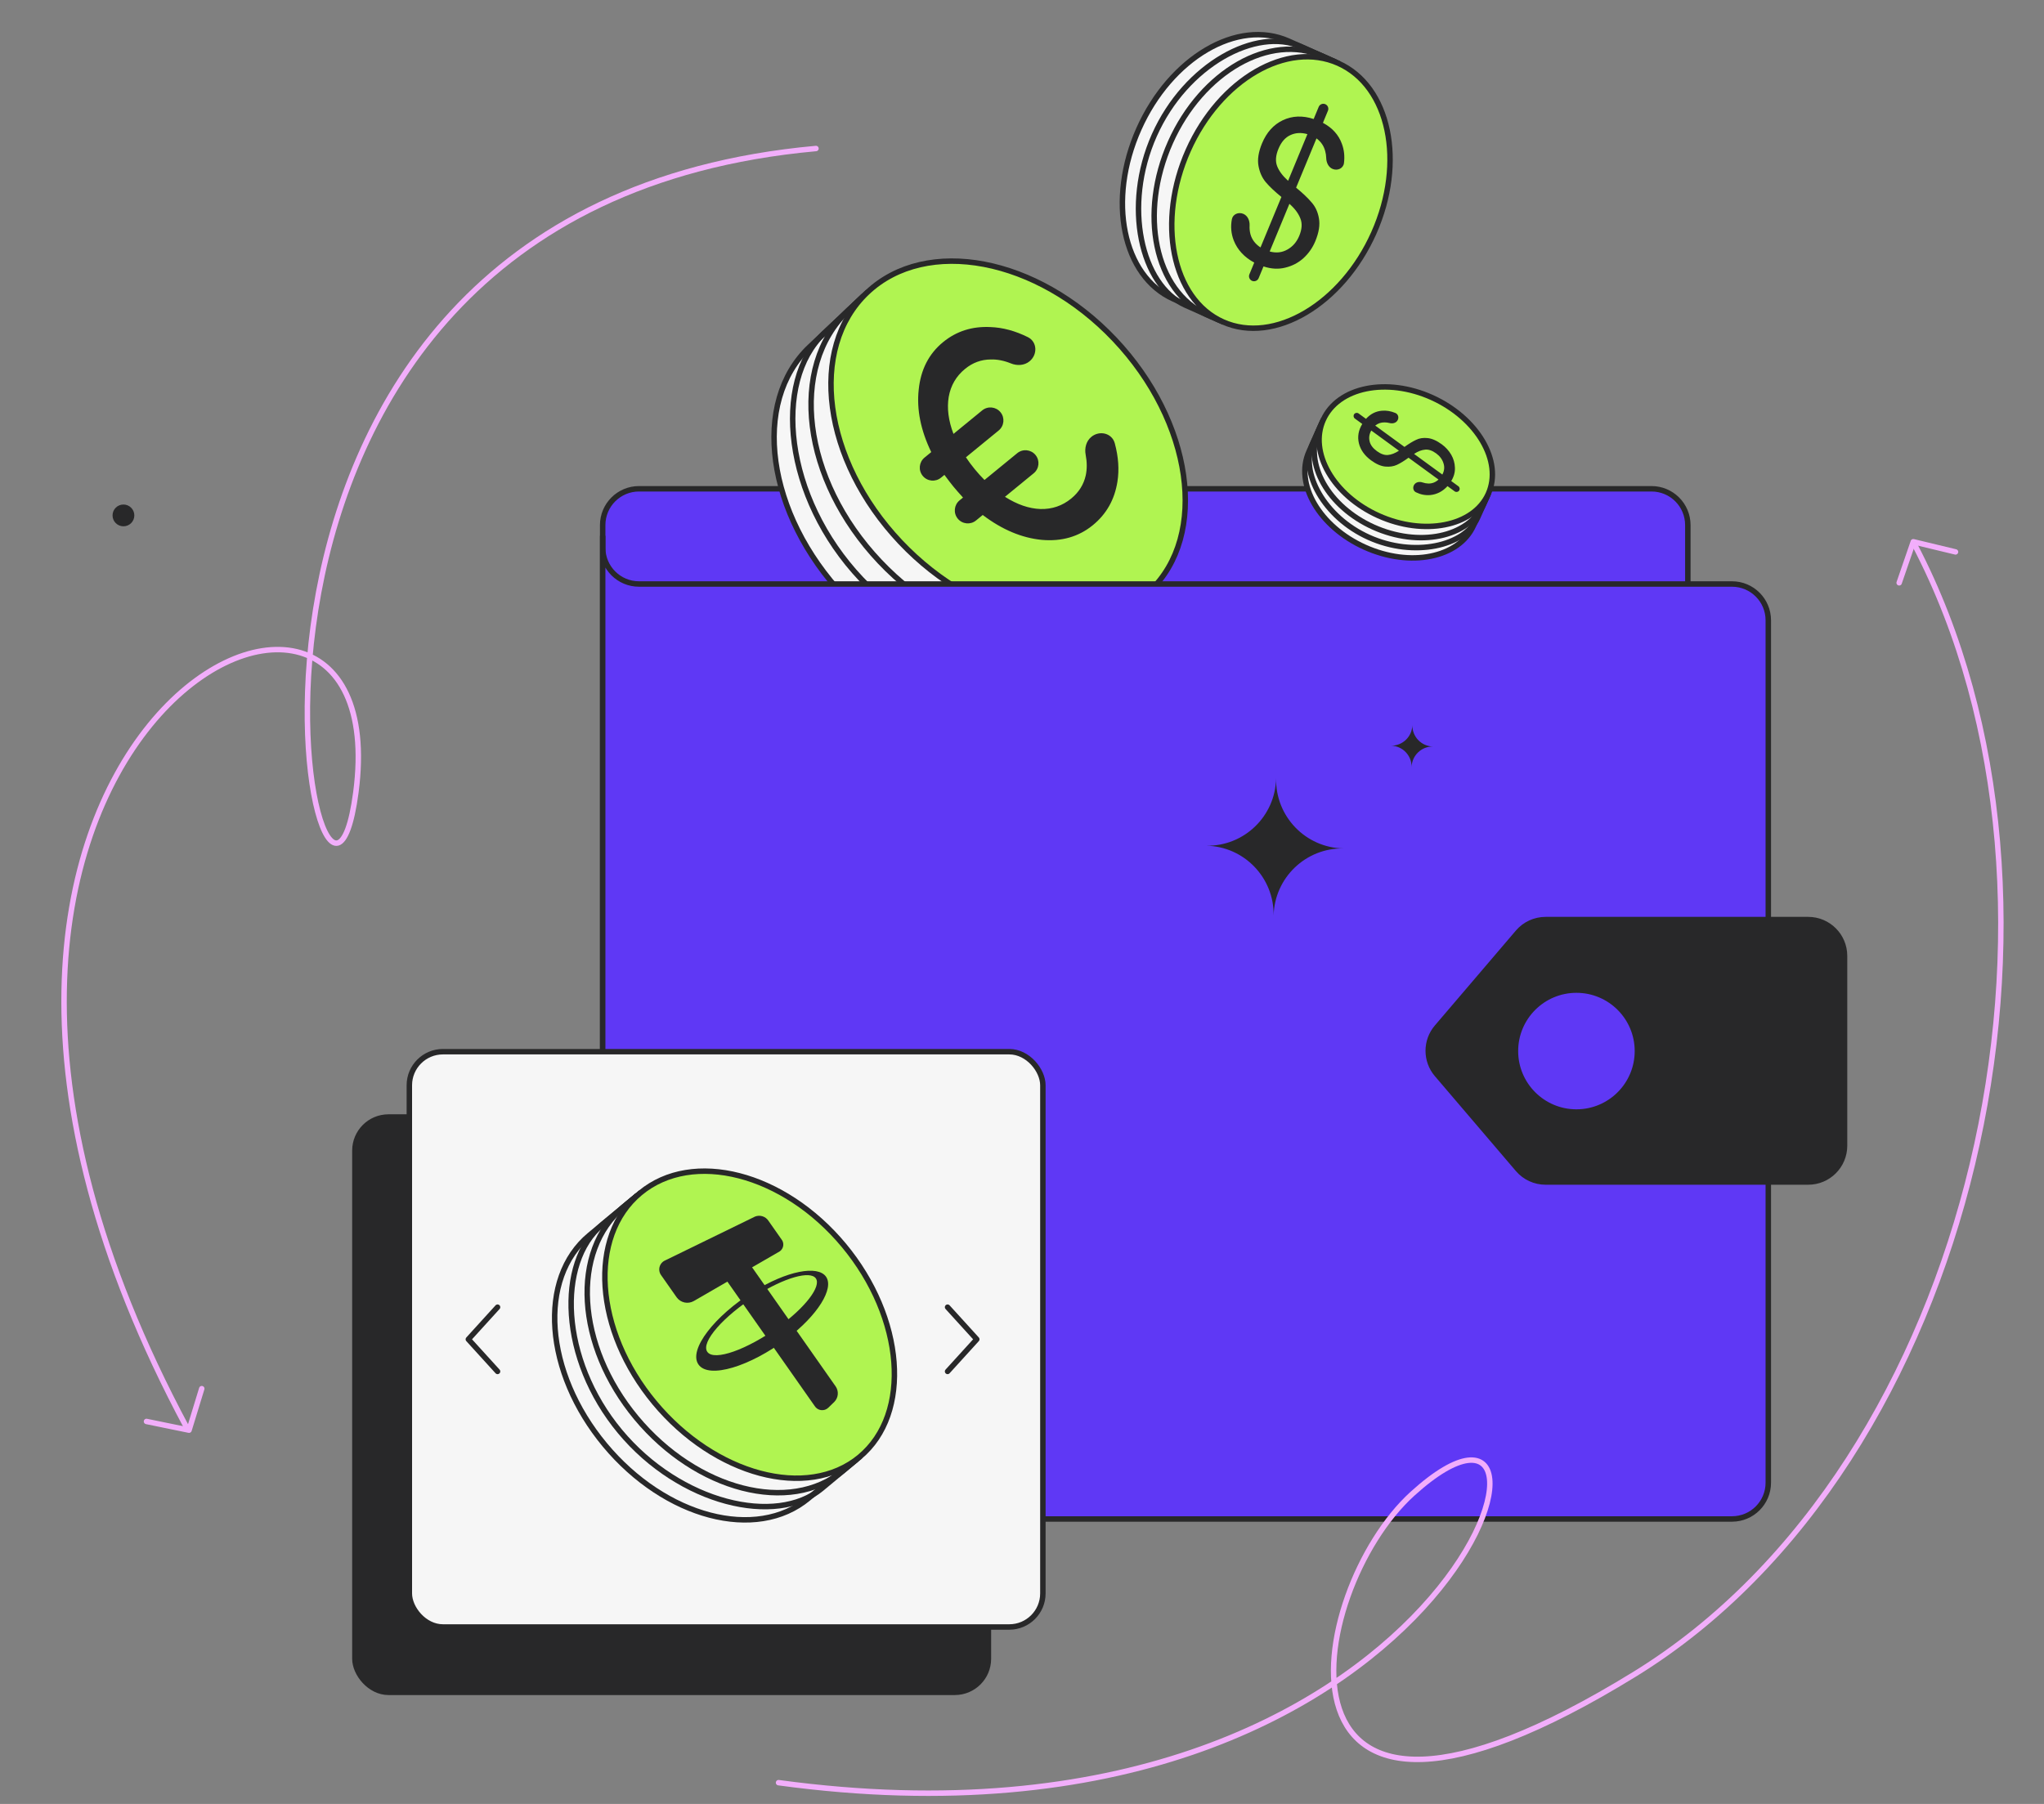 <?xml version="1.0" encoding="UTF-8"?> <svg xmlns="http://www.w3.org/2000/svg" width="563" height="497" viewBox="0 0 563 497" fill="none"><rect x="0" y="0" width="563" height="497" fill="#808080" stroke="none"/><path d="M51.467 393.373C-49.984 204.091 110.299 124.712 98.021 218.29C88.481 291.002 37.97 57.835 224.749 40.915" stroke="#F2AEFB" stroke-width="1.5" stroke-linecap="round" stroke-linejoin="round"></path><path d="M55.572 382.585L52.068 394.023L40.349 391.622" stroke="#F2AEFB" stroke-width="1.5" stroke-linecap="round" stroke-linejoin="round"></path><path d="M464.898 144.664C464.898 139.141 460.421 134.664 454.898 134.664H176.004C170.482 134.664 166.004 139.141 166.004 144.664V391.186C166.004 396.709 170.482 401.186 176.004 401.186H454.898C460.421 401.186 464.898 396.709 464.898 391.186V144.664Z" fill="#5F38F5" stroke="#282829" stroke-width="1.5"></path><path d="M232.531 164.297C253.963 186.962 284.465 192.922 300.659 177.609L315.462 163.612L237.848 81.533L223.045 95.531C206.851 110.844 211.098 141.631 232.531 164.297Z" fill="#F6F6F6" stroke="#282829" stroke-width="1.5" stroke-linecap="round" stroke-linejoin="round"></path><path d="M237.218 159.538C258.56 182.107 290.698 187.449 304.776 174.136L315.56 163.939L237.738 81.64L226.954 91.837C212.876 105.15 215.876 136.968 237.218 159.538Z" stroke="#282829" stroke-width="1.5" stroke-linecap="round" stroke-linejoin="round"></path><path d="M242.32 154.708C263.662 177.277 294.94 183.432 311.519 167.755L316.689 162.865L238.867 80.566L233.697 85.456C217.117 101.133 220.978 132.138 242.32 154.708Z" stroke="#282829" stroke-width="1.5" stroke-linecap="round" stroke-linejoin="round"></path><path d="M316.691 162.865C300.391 178.279 269.339 171.91 247.997 149.341C226.656 126.771 222.569 95.98 238.869 80.566C255.169 65.153 285.684 70.954 307.026 93.523C328.367 116.093 332.991 147.452 316.691 162.865Z" fill="#B0F451" stroke="#282829" stroke-width="1.5" stroke-linecap="round" stroke-linejoin="round"></path><path d="M487.062 170.898C487.062 165.375 482.585 160.898 477.062 160.898H176.005C170.483 160.898 166.005 156.421 166.005 150.898V147.611V408.49C166.005 414.013 170.483 418.49 176.005 418.49H477.062C482.585 418.49 487.062 414.013 487.062 408.49V170.898Z" fill="#5F38F5" stroke="#282829" stroke-width="1.5"></path><path d="M508.062 263.357C508.062 257.834 503.585 253.357 498.063 253.357L425.712 253.357C422.786 253.357 420.006 254.639 418.106 256.865L395.788 283.013C392.596 286.752 392.596 292.257 395.788 295.997L418.106 322.145C420.006 324.371 422.786 325.653 425.712 325.653L498.063 325.653C503.585 325.653 508.062 321.175 508.062 315.653V263.357Z" fill="#282829" stroke="#282829" stroke-width="1.5"></path><circle cx="16.799" cy="16.799" r="16.799" transform="matrix(-1 0 0 1 451.012 272.78)" fill="#5F38F5" stroke="#282829" stroke-width="1.5"></circle><path d="M375.93 150.763C388.442 156.392 401.845 153.709 405.867 144.769L409.544 136.598L364.234 116.212L360.558 124.384C356.536 133.323 363.418 145.133 375.93 150.763Z" fill="#F6F6F6" stroke="#282829" stroke-width="1.5" stroke-linecap="round" stroke-linejoin="round"></path><path d="M377.043 148.048C389.502 153.654 403.467 150.445 406.963 142.673L409.642 136.72L364.211 116.28L361.533 122.233C358.036 130.004 364.584 142.443 377.043 148.048Z" stroke="#282829" stroke-width="1.5" stroke-linecap="round" stroke-linejoin="round"></path><path d="M378.307 145.223C390.766 150.828 404.517 148.094 408.635 138.942L409.919 136.088L364.488 115.647L363.204 118.502C359.086 127.654 365.848 139.617 378.307 145.223Z" stroke="#282829" stroke-width="1.5" stroke-linecap="round" stroke-linejoin="round"></path><path d="M409.925 136.089C405.876 145.087 392.181 147.696 379.722 142.09C367.264 136.485 360.446 124.646 364.494 115.648C368.542 106.65 381.924 103.9 394.383 109.506C406.842 115.111 413.973 127.09 409.925 136.089Z" fill="#B0F451" stroke="#282829" stroke-width="1.5" stroke-linecap="round" stroke-linejoin="round"></path><path d="M397.134 122.419C398.19 123.19 399.051 124.137 399.716 125.26C400.359 126.367 400.702 127.562 400.745 128.843C400.801 130.107 400.462 131.335 399.727 132.527L401.699 133.966C402.087 134.249 402.172 134.794 401.889 135.182C401.605 135.57 401.061 135.655 400.673 135.372L398.701 133.933C397.373 135.384 395.797 136.202 393.975 136.388C392.622 136.513 391.3 136.259 390.009 135.628C389.203 135.234 389.045 134.199 389.574 133.474C390.071 132.792 391.004 132.637 391.802 132.912C392.346 133.099 392.897 133.201 393.455 133.217C394.492 133.229 395.415 132.865 396.224 132.126L387.969 126.103C386.747 126.993 385.678 127.649 384.762 128.071C383.847 128.493 382.787 128.651 381.584 128.544C380.38 128.437 379.074 127.869 377.665 126.841C375.882 125.54 374.761 123.978 374.303 122.155C373.858 120.315 374.165 118.531 375.223 116.803L373.185 115.316C372.797 115.033 372.712 114.489 372.995 114.101C373.278 113.713 373.822 113.628 374.21 113.911L376.248 115.398C377.479 114.035 378.951 113.288 380.666 113.157C381.871 113.052 383.097 113.258 384.343 113.776C385.196 114.13 385.401 115.198 384.857 115.944C384.383 116.593 383.502 116.752 382.725 116.547C382.282 116.43 381.826 116.372 381.356 116.372C380.389 116.358 379.534 116.651 378.791 117.253L386.848 123.131C388.058 122.259 389.121 121.612 390.036 121.189C390.942 120.734 391.991 120.568 393.182 120.692C394.385 120.799 395.703 121.375 397.134 122.419ZM379.266 124.3C380.345 125.087 381.354 125.438 382.293 125.352C383.233 125.267 384.244 124.874 385.327 124.176L377.699 118.61C377.151 119.593 377 120.586 377.246 121.59C377.47 122.578 378.143 123.481 379.266 124.3ZM397.283 130.745C397.835 129.711 397.937 128.669 397.59 127.618C397.256 126.55 396.583 125.647 395.571 124.908C394.492 124.121 393.476 123.779 392.524 123.882C391.55 123.969 390.539 124.361 389.49 125.059L397.283 130.745Z" fill="#282829"></path><rect x="97.75" y="307.75" width="174.5" height="158.5" rx="9.25" fill="#282829" stroke="#282829" stroke-width="1.5"></rect><rect x="112.75" y="289.75" width="174.5" height="158.5" rx="9.25" fill="#F6F6F6" stroke="#282829" stroke-width="1.5"></rect><path d="M166.611 398.089C183.256 418.114 208.348 424.707 222.655 412.815L235.733 401.944L175.457 329.427L162.379 340.297C148.071 352.189 149.966 378.064 166.611 398.089Z" fill="#F6F6F6" stroke="#282829" stroke-width="1.5" stroke-linecap="round" stroke-linejoin="round"></path><path d="M170.769 394.375C187.343 414.315 213.831 420.48 226.269 410.141L235.797 402.222L175.359 329.51L165.832 337.429C153.393 347.768 154.195 374.435 170.769 394.375Z" stroke="#282829" stroke-width="1.5" stroke-linecap="round" stroke-linejoin="round"></path><path d="M175.271 390.623C191.846 410.564 217.573 417.36 232.221 405.185L236.789 401.388L176.352 328.676L171.783 332.473C157.135 344.648 158.697 370.683 175.271 390.623Z" stroke="#282829" stroke-width="1.5" stroke-linecap="round" stroke-linejoin="round"></path><path d="M236.791 401.388C222.39 413.358 196.862 406.396 180.288 386.455C163.714 366.515 161.952 340.646 176.354 328.676C190.755 316.706 215.866 323.167 232.44 343.107C249.014 363.047 251.193 389.418 236.791 401.388Z" fill="#B0F451" stroke="#282829" stroke-width="1.5" stroke-linecap="round" stroke-linejoin="round"></path><path d="M183.228 347.246L207.985 335.165C208.636 334.91 209.355 334.885 210.022 335.095C210.689 335.305 211.263 335.737 211.65 336.32L215.221 341.409C215.428 341.655 215.581 341.943 215.669 342.252C215.758 342.562 215.78 342.886 215.733 343.205C215.687 343.524 215.574 343.829 215.402 344.101C215.23 344.373 215.002 344.605 214.733 344.783L191.09 358.451C190.321 358.888 189.42 359.027 188.555 358.844C187.691 358.66 186.924 358.165 186.4 357.454L182.109 351.338C181.867 351.009 181.703 350.63 181.629 350.229C181.554 349.828 181.572 349.415 181.679 349.021C181.787 348.628 181.982 348.264 182.25 347.956C182.518 347.649 182.852 347.406 183.228 347.246Z" fill="#282829"></path><path d="M198.956 346.192L201.005 345.106C201.696 344.77 202.484 344.691 203.227 344.886C203.97 345.08 204.619 345.535 205.056 346.166L230.166 381.954C230.61 382.59 230.82 383.361 230.76 384.134C230.7 384.908 230.373 385.637 229.836 386.197L228.165 387.822C227.905 388.078 227.59 388.273 227.244 388.391C226.898 388.508 226.53 388.547 226.167 388.502C225.805 388.458 225.457 388.332 225.149 388.135C224.842 387.937 224.583 387.673 224.392 387.361L198.157 349.971C197.93 349.681 197.768 349.345 197.685 348.986C197.601 348.628 197.597 348.255 197.673 347.895C197.75 347.534 197.904 347.195 198.125 346.901C198.347 346.606 198.63 346.364 198.956 346.192Z" fill="#282829"></path><path fill-rule="evenodd" clip-rule="evenodd" d="M216.608 368.931C225.308 362.352 229.783 354.969 227.519 351.741C225.254 348.513 216.71 350.098 207.461 355.894C196.906 362.484 189.524 371.852 192.39 375.936C195.256 380.021 206.67 376.4 216.608 368.931ZM214.317 365.666C221.882 360.204 226.25 354.394 224.716 352.208C223.182 350.022 216.128 351.94 208.212 356.965C199.396 362.544 192.947 369.77 194.823 372.444C196.699 375.118 205.864 371.763 214.317 365.666Z" fill="#282829"></path><path d="M137.047 377.84L129 368.989L137.047 360.137" stroke="#282829" stroke-width="1.5" stroke-linecap="round" stroke-linejoin="round"></path><path d="M261 377.84L269.047 368.988L261 360.136" stroke="#282829" stroke-width="1.5" stroke-linecap="round" stroke-linejoin="round"></path><circle cx="34" cy="142" r="3" fill="#282829"></circle><path fill-rule="evenodd" clip-rule="evenodd" d="M350.806 252.284C351.032 241.856 359.635 233.566 370.053 233.754C359.611 233.566 351.3 224.933 351.489 214.472C351.263 224.9 342.661 233.19 332.242 233.002C342.684 233.19 350.995 241.823 350.806 252.284Z" fill="#282829"></path><path fill-rule="evenodd" clip-rule="evenodd" d="M388.81 211.346C388.88 208.153 391.514 205.615 394.704 205.672C391.507 205.615 388.962 202.971 389.019 199.768C388.95 202.961 386.316 205.5 383.126 205.442C386.323 205.5 388.868 208.143 388.81 211.346Z" fill="#282829"></path><path d="M313.693 35.531C304.945 55.154 309.219 76.129 323.239 82.379L336.055 88.092L367.734 17.03L354.919 11.317C340.898 5.067 322.441 15.908 313.693 35.531Z" fill="#F6F6F6" stroke="#282829" stroke-width="1.5" stroke-linecap="round" stroke-linejoin="round"></path><path d="M317.95 37.255C309.239 56.795 314.339 78.647 326.528 84.08L335.865 88.243L367.629 16.99L358.292 12.828C346.103 7.394 326.661 17.715 317.95 37.255Z" stroke="#282829" stroke-width="1.5" stroke-linecap="round" stroke-linejoin="round"></path><path d="M322.382 39.225C313.671 58.765 318.026 80.284 332.38 86.683L336.857 88.679L368.621 17.426L364.144 15.431C349.791 9.032 331.093 19.685 322.382 39.225Z" stroke="#282829" stroke-width="1.5" stroke-linecap="round" stroke-linejoin="round"></path><path d="M336.851 88.679C322.739 82.388 318.579 60.956 327.29 41.416C336.001 21.876 354.503 11.136 368.615 17.427C382.728 23.718 387.106 44.659 378.395 64.199C369.684 83.739 350.963 94.971 336.851 88.679Z" fill="#B0F451" stroke="#282829" stroke-width="1.5" stroke-linecap="round" stroke-linejoin="round"></path><path d="M362.284 66.467C361.548 68.248 360.464 69.797 359.033 71.117C357.617 72.399 355.947 73.272 354.022 73.736C352.129 74.212 350.128 74.101 348.02 73.403L346.683 76.634C346.391 77.338 345.584 77.673 344.88 77.382C344.176 77.09 343.841 76.283 344.133 75.579L345.47 72.347C342.727 70.865 340.842 68.825 339.815 66.228C339.095 64.354 338.926 62.411 339.309 60.399C339.575 58.997 341.122 58.363 342.441 58.908C343.676 59.419 344.258 60.796 344.187 62.13C344.144 62.928 344.219 63.711 344.41 64.48C344.816 65.995 345.745 67.226 347.196 68.174L352.952 54.264C351.103 52.761 349.671 51.408 348.657 50.207C347.642 49.005 346.97 47.51 346.64 45.723C346.31 43.936 346.636 41.855 347.619 39.481C348.862 36.477 350.772 34.356 353.348 33.12C355.956 31.896 358.786 31.786 361.838 32.788L363.221 29.445C363.513 28.741 364.32 28.406 365.024 28.697C365.728 28.989 366.063 29.796 365.772 30.5L364.388 33.843C366.957 35.21 368.692 37.122 369.593 39.58C370.222 41.243 370.419 43.025 370.184 44.926C370.004 46.386 368.424 47.112 367.064 46.549C365.894 46.065 365.322 44.774 365.293 43.507C365.278 42.87 365.181 42.23 365 41.59C364.626 40.175 363.832 39.021 362.616 38.127L356.998 51.703C358.816 53.194 360.231 54.54 361.246 55.742C362.308 56.919 362.988 58.395 363.286 60.169C363.616 61.957 363.282 64.056 362.284 66.467ZM352.126 41.02C351.374 42.838 351.255 44.418 351.769 45.76C352.283 47.102 353.291 48.453 354.793 49.813L360.111 36.961C358.397 36.469 356.83 36.559 355.409 37.23C354.003 37.865 352.909 39.128 352.126 41.02ZM349.724 69.285C351.516 69.766 353.138 69.59 354.589 68.757C356.071 67.937 357.165 66.673 357.871 64.967C358.623 63.15 358.727 61.563 358.181 60.208C357.651 58.816 356.643 57.464 355.157 56.154L349.724 69.285Z" fill="#282829"></path><path d="M295.047 137.357C297.154 135.632 298.49 133.511 299.054 130.993C299.435 129.229 299.428 127.323 299.035 125.277C298.685 123.458 299.178 121.523 300.611 120.35C302.868 118.503 306.293 119.314 307.056 122.129C308.069 125.874 308.31 129.413 307.778 132.746C306.995 137.657 304.747 141.632 301.034 144.671C297.122 147.874 292.423 149.229 286.938 148.738C281.414 148.2 275.997 145.914 270.685 141.881L268.839 143.392C267.31 144.644 265.055 144.419 263.803 142.89C262.551 141.36 262.776 139.106 264.306 137.854L265.249 137.082C264.097 135.811 263.211 134.797 262.591 134.039C261.971 133.282 261.152 132.213 260.133 130.833L259.191 131.605C257.661 132.857 255.406 132.632 254.154 131.102C252.902 129.573 253.127 127.318 254.657 126.066L256.503 124.555C253.599 118.551 252.448 112.812 253.05 107.339C253.614 101.818 255.852 97.456 259.765 94.253C263.444 91.242 267.787 89.861 272.794 90.11C276.191 90.229 279.628 91.152 283.106 92.88C285.718 94.178 285.837 97.696 283.58 99.544C282.147 100.717 280.154 100.817 278.437 100.12C276.52 99.342 274.674 98.982 272.898 99.038C270.279 99.047 267.917 99.913 265.81 101.638C263.368 103.636 261.87 106.207 261.315 109.35C260.793 112.465 261.229 115.863 262.623 119.545L270.539 113.065C272.068 111.813 274.323 112.038 275.575 113.568C276.827 115.097 276.602 117.352 275.073 118.604L266.053 125.987C266.766 127.064 267.569 128.146 268.46 129.235C269.351 130.324 270.254 131.324 271.168 132.236L280.188 124.853C281.717 123.601 283.972 123.826 285.224 125.356C286.476 126.885 286.251 129.14 284.722 130.392L276.806 136.872C280.178 139.013 283.443 140.135 286.6 140.239C289.79 140.316 292.606 139.355 295.047 137.357Z" fill="#282829"></path><path d="M214.443 491.14C402.044 516.699 441.589 363.823 389.018 411.569C359.381 438.486 344.593 526.267 450.265 461.24C544.307 403.37 578.547 248.086 527.423 150.19" stroke="#F2AEFB" stroke-width="1.5" stroke-linecap="round" stroke-linejoin="round"></path><path d="M523.108 160.568L527 149.256L538.63 152.056" stroke="#F2AEFB" stroke-width="1.5" stroke-linecap="round" stroke-linejoin="round"></path></svg> 